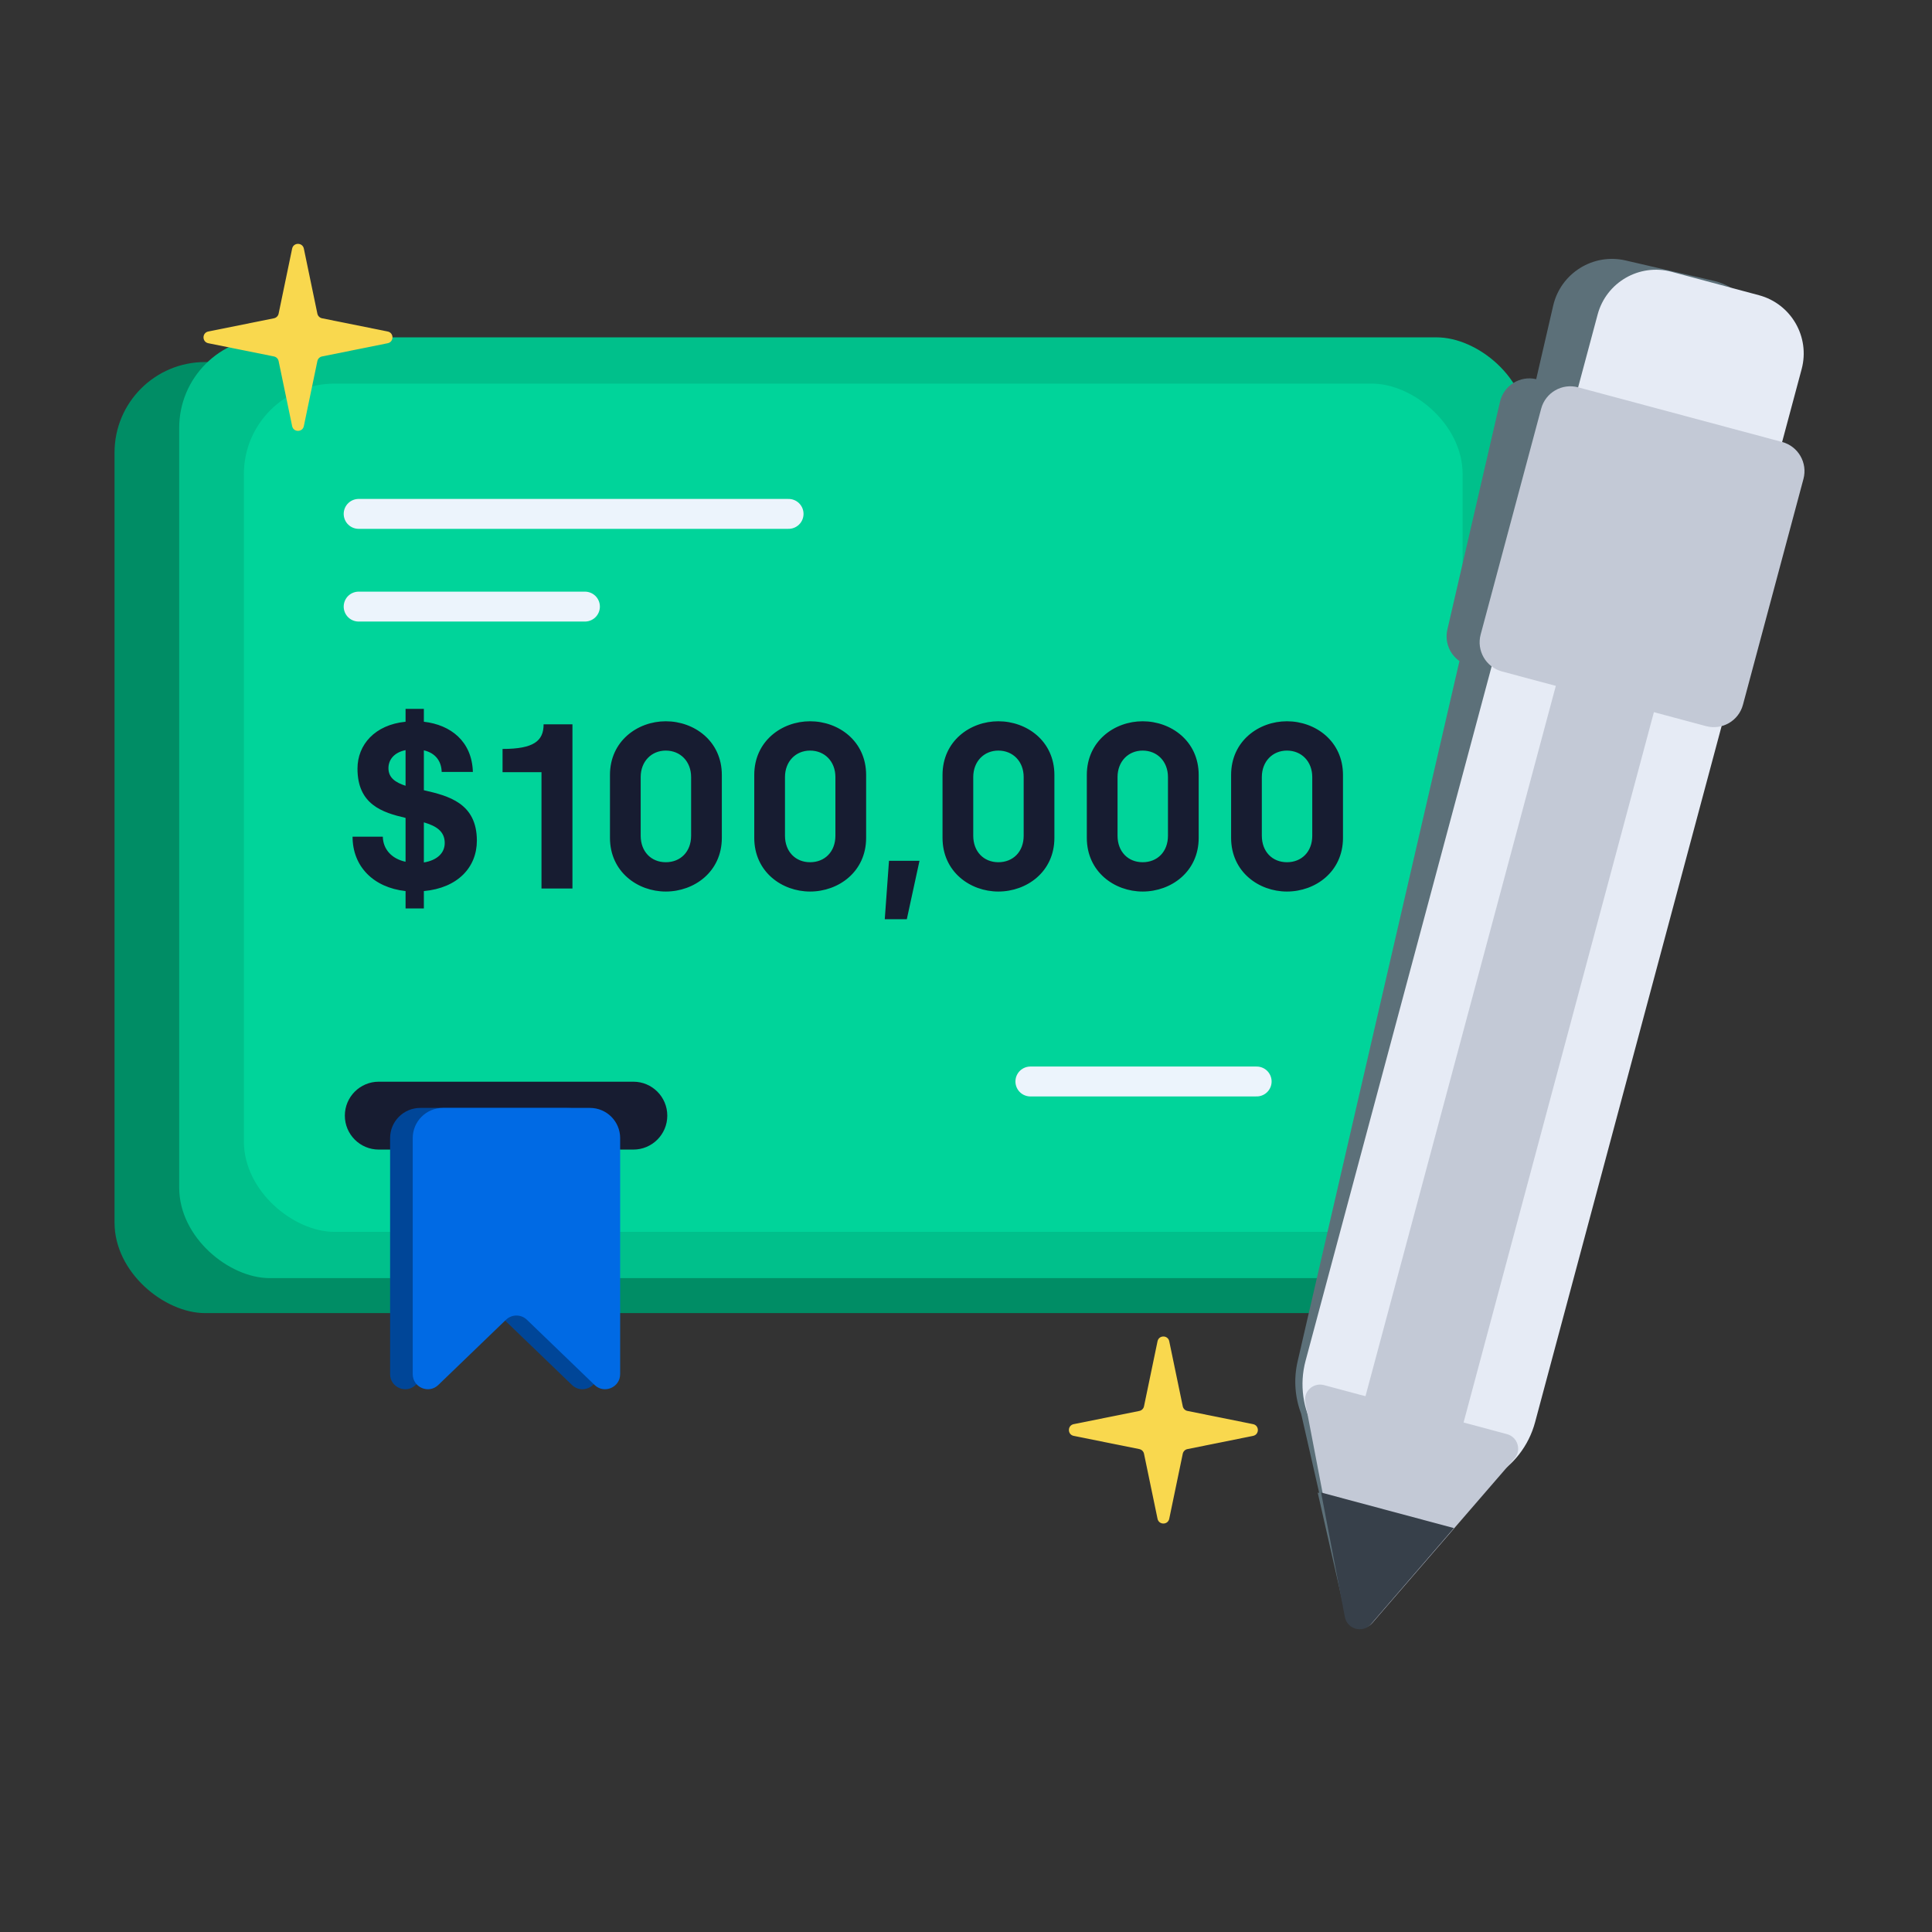 <svg width="646" height="646" viewBox="0 0 646 646" fill="none" xmlns="http://www.w3.org/2000/svg">
<rect x="0" y="0" width="646" height="646" fill="#333333" stroke="none"/>
<rect width="318.006" height="450.756" rx="30.264" transform="matrix(5.50234e-08 -1 -1 -3.4725e-08 489.053 439.061)" fill="#008D65"/>
<rect width="314.56" height="450.756" rx="30.264" transform="matrix(5.50234e-08 -1 -1 -3.4725e-08 510.674 427.364)" fill="#00C08B"/>
<rect width="283.62" height="407.51" rx="30.264" transform="matrix(5.50234e-08 -1 -1 -3.4725e-08 489.053 411.894)" fill="#00D49A"/>
<path d="M119.921 171.827L263.676 171.827" stroke="#ECF4FC" stroke-width="10" stroke-linecap="round"/>
<path d="M119.921 202.827L195.582 202.827" stroke="#ECF4FC" stroke-width="10" stroke-linecap="round"/>
<path d="M344.527 361.616L420.187 361.616" stroke="#ECF4FC" stroke-width="10" stroke-linecap="round"/>
<path d="M390.957 448.478C390.515 446.354 387.482 446.354 387.041 448.478L382.52 470.219C382.357 471.003 381.742 471.614 380.957 471.772L359.013 476.191C356.873 476.622 356.873 479.681 359.013 480.112L380.957 484.532C381.742 484.69 382.357 485.301 382.52 486.085L387.041 507.826C387.482 509.95 390.515 509.95 390.957 507.826L395.478 486.085C395.641 485.301 396.256 484.69 397.041 484.532L418.985 480.112C421.125 479.681 421.125 476.622 418.985 476.191L397.041 471.772C396.256 471.614 395.641 471.003 395.478 470.219L390.957 448.478Z" fill="#F9D84E"/>
<path d="M101.598 83.13C101.156 81.006 98.123 81.006 97.681 83.13L93.161 104.871C92.998 105.655 92.383 106.266 91.597 106.424L69.653 110.844C67.513 111.275 67.513 114.334 69.653 114.765L91.597 119.184C92.383 119.342 92.998 119.953 93.161 120.737L97.681 142.478C98.123 144.602 101.156 144.602 101.598 142.478L106.118 120.737C106.281 119.953 106.896 119.342 107.682 119.184L129.626 114.765C131.766 114.334 131.766 111.275 129.626 110.844L107.682 106.424C106.896 106.266 106.281 105.655 106.118 104.871L101.598 83.13Z" fill="#F9D84E"/>
<path fill-rule="evenodd" clip-rule="evenodd" d="M223.121 373.034C223.121 379.302 218.04 384.383 211.772 384.383L126.654 384.383C120.386 384.383 115.305 379.302 115.305 373.034C115.305 366.766 120.386 361.685 126.654 361.685L211.772 361.685C218.04 361.685 223.121 366.766 223.121 373.034Z" fill="#171C31"/>
<path d="M191.249 463.098C194.452 466.185 199.793 463.915 199.793 459.466L199.793 380.539C199.793 374.967 195.276 370.451 189.705 370.451L140.526 370.451C134.954 370.451 130.437 374.967 130.437 380.539L130.437 459.466C130.437 463.915 135.778 466.185 138.982 463.098L161.615 441.288C163.569 439.405 166.662 439.405 168.615 441.288L191.249 463.098Z" fill="#004698"/>
<path d="M198.815 463.098C202.019 466.185 207.359 463.915 207.359 459.466L207.359 380.539C207.359 374.967 202.843 370.451 197.271 370.451L148.092 370.451C142.52 370.451 138.004 374.967 138.004 380.539L138.004 459.466C138.004 463.915 143.344 466.185 146.548 463.098L169.182 441.288C171.135 439.405 174.228 439.405 176.182 441.288L198.815 463.098Z" fill="#006AE4"/>
<path d="M159.448 281.086C159.448 290.026 153.017 296.927 141.725 297.947V303.75H135.608V297.947C124.864 296.77 117.885 289.712 117.885 279.753H128.001C128.079 283.831 130.824 287.125 135.608 288.144V273.479C127.844 271.676 119.532 269.009 119.532 257.011C119.532 249.012 125.335 242.347 135.608 241.327V237.014H141.725V241.327C150.664 242.347 157.801 247.836 158.114 258.109H147.684C147.606 254.502 145.567 251.757 141.725 250.894V264.226C149.959 266.108 159.448 268.539 159.448 281.086ZM129.883 256.854C129.883 260.07 132.236 261.638 135.608 262.736V250.816C131.765 251.6 129.883 254.031 129.883 256.854ZM141.725 288.379C146.038 287.674 148.704 285.321 148.704 281.87C148.704 277.871 145.724 276.146 141.725 274.969V288.379ZM181.057 297.084V258.187H168.039V250.424C178.469 250.424 181.763 247.758 181.763 242.19H191.409V297.084H181.057ZM222.617 298.103C213.207 298.103 203.953 291.516 203.953 280.145V259.129C203.953 247.758 213.207 241.17 222.617 241.17C232.106 241.17 241.359 247.758 241.359 259.129V280.145C241.359 291.516 232.106 298.103 222.617 298.103ZM222.617 288.301C227.558 288.301 231.086 284.772 231.086 279.439V259.834C231.086 254.58 227.479 250.973 222.617 250.973C217.833 250.973 214.226 254.58 214.226 259.834V279.439C214.226 284.772 217.755 288.301 222.617 288.301ZM270.864 298.103C261.453 298.103 252.2 291.516 252.2 280.145V259.129C252.2 247.758 261.453 241.17 270.864 241.17C280.353 241.17 289.606 247.758 289.606 259.129V280.145C289.606 291.516 280.353 298.103 270.864 298.103ZM270.864 288.301C275.804 288.301 279.333 284.772 279.333 279.439V259.834C279.333 254.58 275.726 250.973 270.864 250.973C266.08 250.973 262.473 254.58 262.473 259.834V279.439C262.473 284.772 266.002 288.301 270.864 288.301ZM295.839 307.357L297.251 287.83H307.445L303.211 307.357H295.839ZM333.815 298.103C324.404 298.103 315.151 291.516 315.151 280.145V259.129C315.151 247.758 324.404 241.17 333.815 241.17C343.304 241.17 352.557 247.758 352.557 259.129V280.145C352.557 291.516 343.304 298.103 333.815 298.103ZM333.815 288.301C338.755 288.301 342.284 284.772 342.284 279.439V259.834C342.284 254.58 338.677 250.973 333.815 250.973C329.031 250.973 325.424 254.58 325.424 259.834V279.439C325.424 284.772 328.953 288.301 333.815 288.301ZM382.062 298.103C372.651 298.103 363.398 291.516 363.398 280.145V259.129C363.398 247.758 372.651 241.17 382.062 241.17C391.55 241.17 400.804 247.758 400.804 259.129V280.145C400.804 291.516 391.55 298.103 382.062 298.103ZM382.062 288.301C387.002 288.301 390.531 284.772 390.531 279.439V259.834C390.531 254.58 386.924 250.973 382.062 250.973C377.278 250.973 373.671 254.58 373.671 259.834V279.439C373.671 284.772 377.2 288.301 382.062 288.301ZM430.309 298.103C420.898 298.103 411.644 291.516 411.644 280.145V259.129C411.644 247.758 420.898 241.17 430.309 241.17C439.797 241.17 449.051 247.758 449.051 259.129V280.145C449.051 291.516 439.797 298.103 430.309 298.103ZM430.309 288.301C435.249 288.301 438.778 284.772 438.778 279.439V259.834C438.778 254.58 435.171 250.973 430.309 250.973C425.525 250.973 421.918 254.58 421.918 259.834V279.439C421.918 284.772 425.446 288.301 430.309 288.301Z" fill="#171C31"/>
<path fill-rule="evenodd" clip-rule="evenodd" d="M582.462 142.672L588.14 118.099C590.649 107.243 583.881 96.408 573.024 93.899L543.537 87.085C532.68 84.576 521.845 91.344 519.337 102.201L513.658 126.774L513.658 126.774C508.229 125.519 502.812 128.903 501.557 134.331L483.956 210.507C483.002 214.632 484.727 218.75 487.992 221.041L433.886 455.196C432.487 461.25 433.011 467.299 435.058 472.704L441.097 499.192L440.597 499.076L449.982 540.395C450.889 544.385 455.874 545.65 458.586 542.723C458.82 542.522 459.041 542.294 459.246 542.04L502.557 488.3C506.767 484.341 509.891 479.135 511.29 473.082L565.535 238.326C568.866 237.306 571.577 234.586 572.417 230.948L590.019 154.772C591.273 149.344 587.89 143.927 582.462 142.672Z" fill="#5C7079"/>
<path d="M591.645 163.618L602.415 123.422C605.299 112.659 598.911 101.596 588.148 98.712L558.915 90.879C548.152 87.995 537.089 94.382 534.205 105.145L523.434 145.341L591.645 163.618Z" fill="#E6EBF5"/>
<path d="M476.224 496.923C492.369 501.249 508.964 491.668 513.29 475.523L580.849 223.389L504.113 202.827L436.553 454.962C432.227 471.107 441.808 487.702 457.953 492.028L476.224 496.923Z" fill="#E6EBF5"/>
<path fill-rule="evenodd" clip-rule="evenodd" d="M450.565 489.279L525.918 208.057L558.714 216.845L483.361 498.067C480.994 498.012 478.597 497.677 476.209 497.037L457.275 491.964C454.887 491.324 452.642 490.415 450.565 489.279Z" fill="#C3C9D6"/>
<path d="M450.117 540.283C450.91 544.422 456.129 545.82 458.886 542.633L506.394 487.702C508.829 484.886 507.48 480.494 503.884 479.53L442.698 463.135C439.103 462.172 435.738 465.302 436.439 468.957L450.117 540.283Z" fill="#C3C9D6"/>
<path fill-rule="evenodd" clip-rule="evenodd" d="M458.455 543.018C455.698 546.211 450.473 544.811 449.682 540.668L441.736 499.048L486.146 510.948L458.455 543.018Z" fill="#37404A"/>
<path d="M570.43 242.79C575.811 244.232 581.343 241.039 582.785 235.657L603.02 160.138C604.462 154.757 601.268 149.225 595.887 147.783L527.676 129.506C522.295 128.064 516.763 131.258 515.321 136.64L495.086 212.158C493.644 217.54 496.838 223.071 502.219 224.513L570.43 242.79Z" fill="#C3C9D6"/>
</svg>
